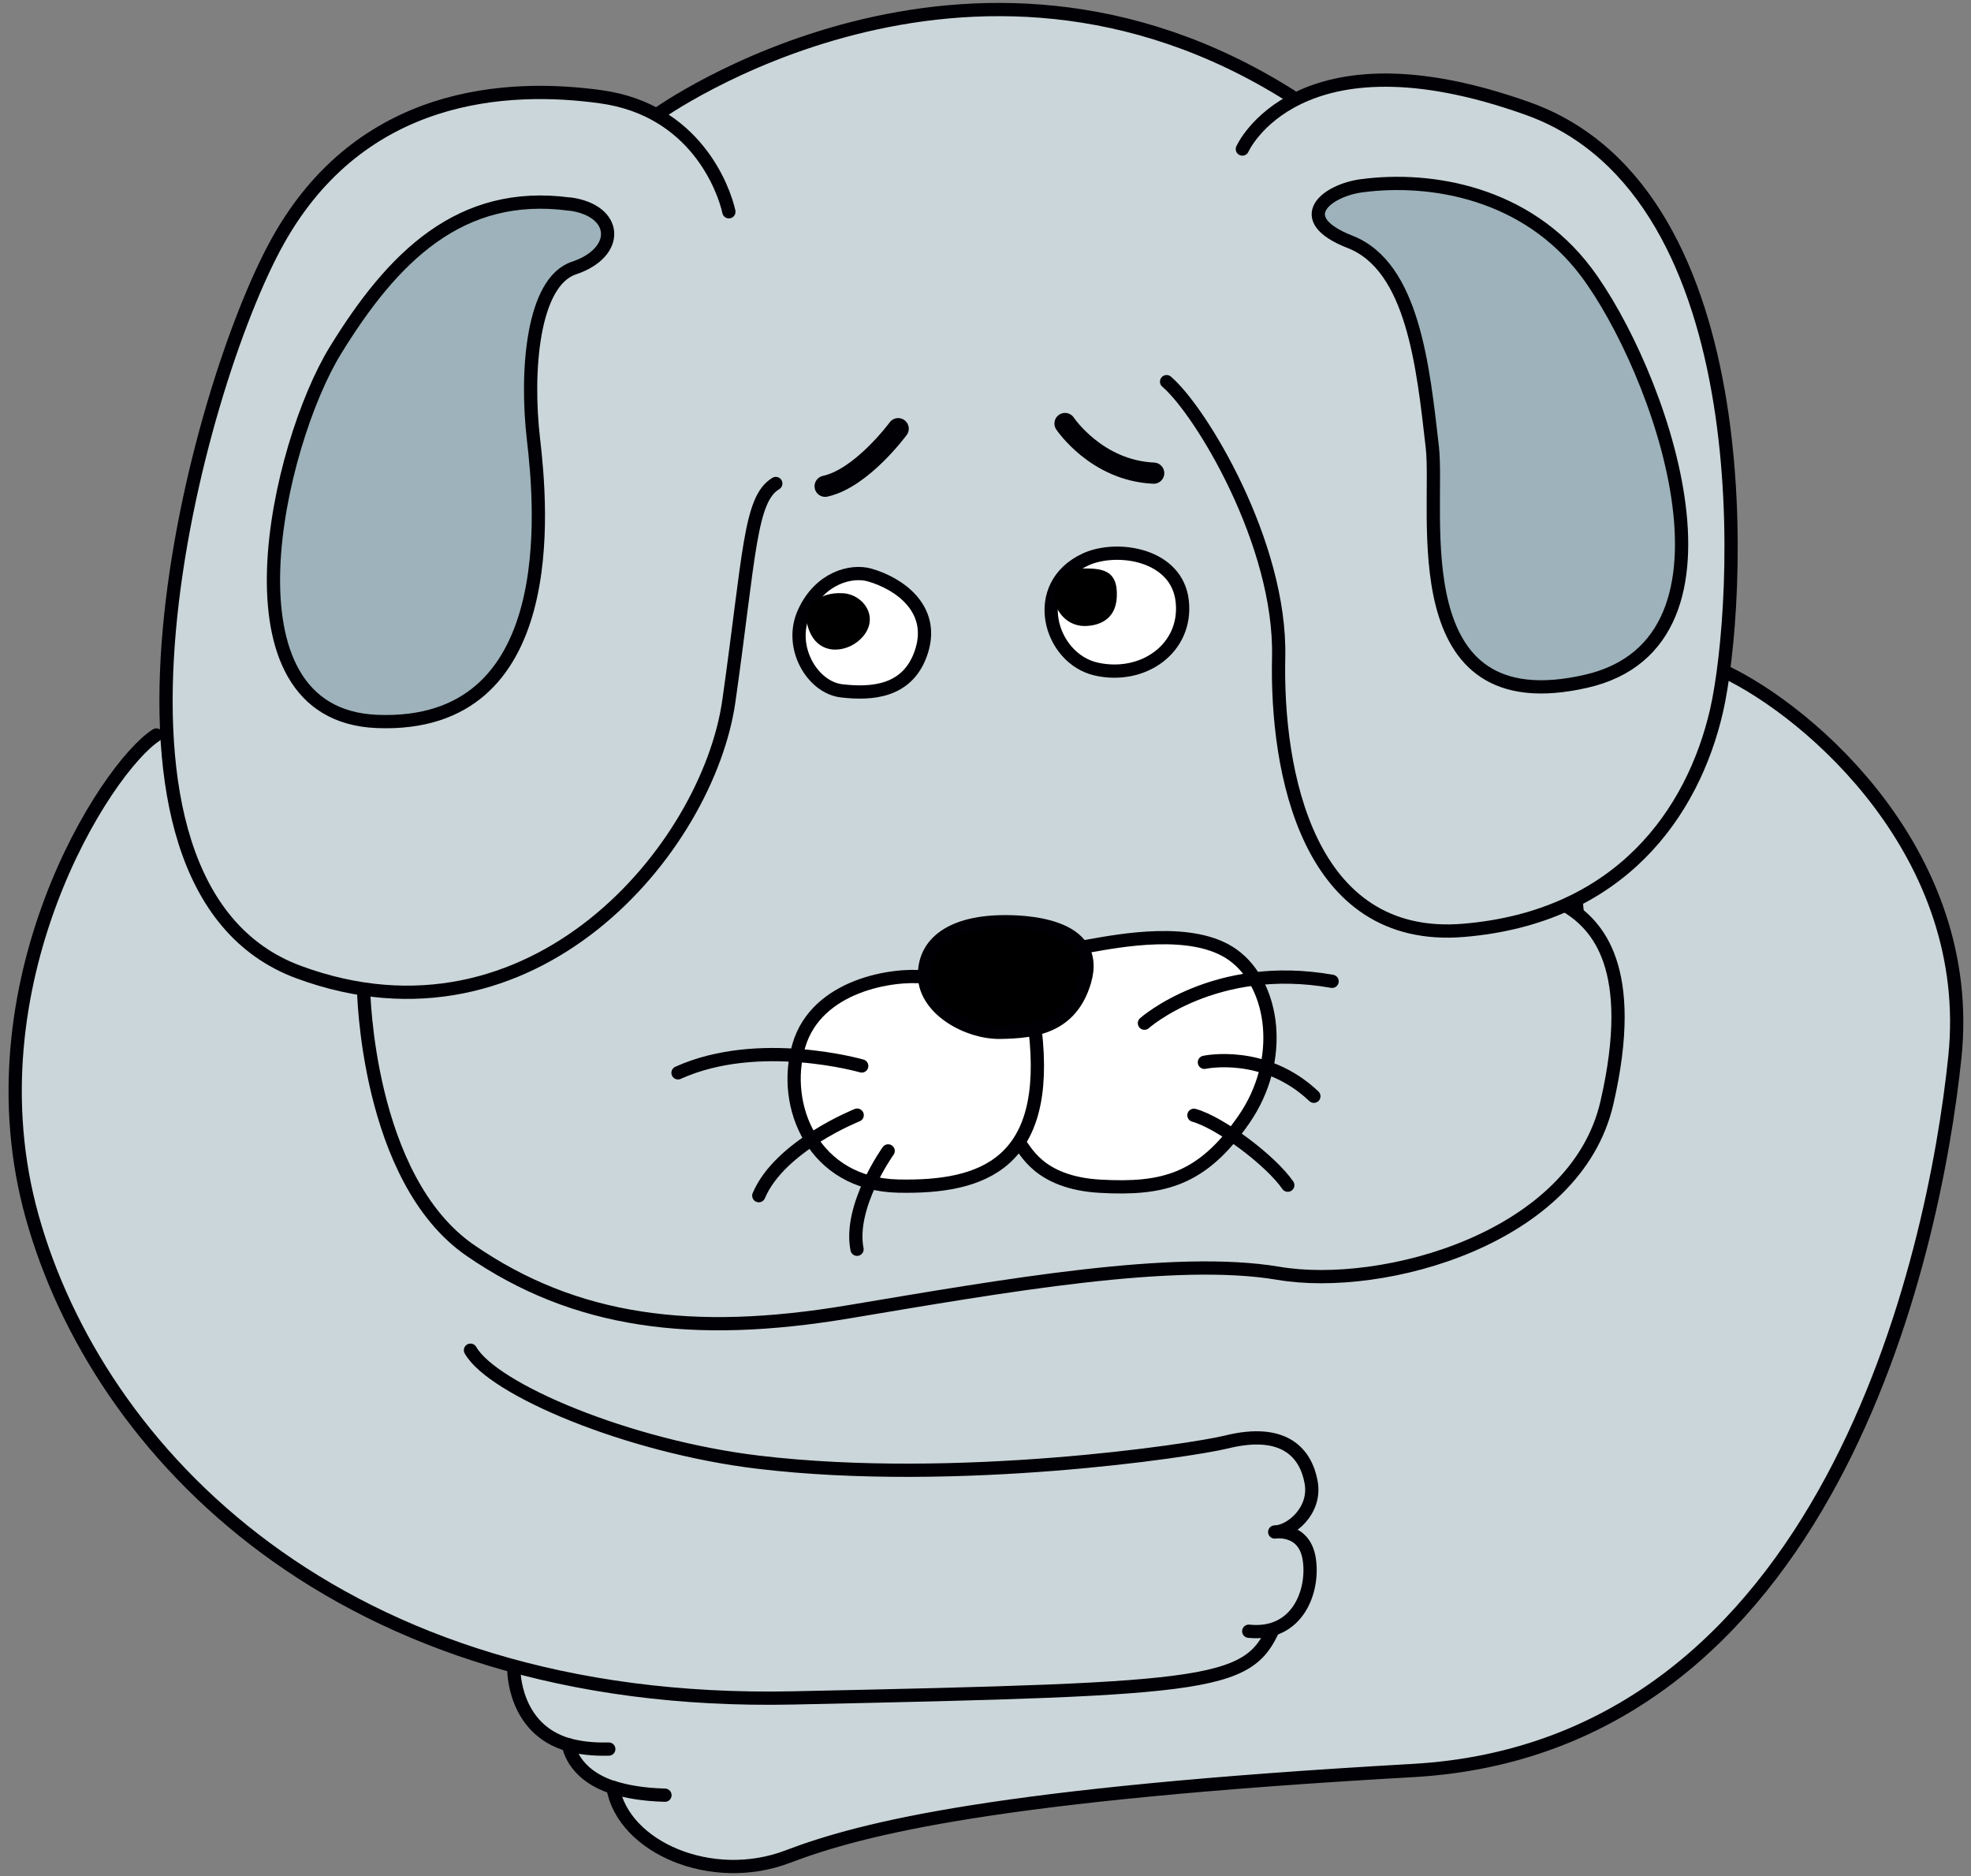 <svg width="186" height="177" viewBox="0 0 186 177" fill="none" xmlns="http://www.w3.org/2000/svg">
<rect x="0" y="0" width="186" height="177" fill="#808080" stroke="none"/>
<g clip-path="url(#clip0_5_475)">
<path d="M48.495 157.581C48.495 157.581 48.467 163.154 53.653 164.619C53.653 164.619 53.94 167.362 57.837 168.641C58.825 174.314 67.178 177.891 74.314 175.176C81.449 172.461 94.229 169.258 133.33 167.046C172.43 164.834 182.517 118.728 184.48 99.711C186.443 80.694 170.954 67.221 162.659 63.314C161.555 62.797 151.526 64.492 148.732 74.388C146.597 81.9 153.174 96.393 144.663 105.226C132.814 117.521 84.286 109.55 60.301 119.69C45.916 125.78 49.598 140.675 48.495 157.581Z" fill="#CBD6DA" stroke="#000005" stroke-width="1.25" stroke-linecap="round" stroke-linejoin="round"/>
<path d="M14.753 69.346C9.939 72.435 -3.099 92.902 3.047 114.835C9.194 136.783 31.832 161.114 74.858 160.195C115.563 159.333 118.013 159.089 120.478 152.927" fill="#CBD6DA"/>
<path d="M14.753 69.346C9.939 72.435 -3.099 92.902 3.047 114.835C9.194 136.783 31.832 161.114 74.858 160.195C115.563 159.333 118.013 159.089 120.478 152.927" stroke="#000005" stroke-width="1.25" stroke-linecap="round" stroke-linejoin="round"/>
<path d="M121.767 9.02C152.701 35.406 147.958 85.563 147.958 85.563C150.666 87.286 154.592 91.236 151.641 104.048C148.689 116.875 130.493 121.802 120.65 120.135C110.807 118.469 94.831 121.299 80.073 123.769C65.316 126.24 54.255 124.76 44.412 117.995C34.569 111.244 34.311 93.305 34.311 93.305C34.253 29.1 59.212 13.214 62.078 10.758C62.078 10.758 91.263 -10.212 121.753 9.02H121.767Z" fill="#CBD6DA" stroke="#000005" stroke-width="1.25" stroke-linecap="round" stroke-linejoin="round"/>
<path d="M44.398 127.389C46.504 131.095 59.298 136.495 71.591 137.96C90.275 140.187 112.426 136.869 115.735 136.05C121.266 134.686 123.243 137.156 123.73 139.856C124.217 142.557 121.767 144.539 120.292 144.539C120.292 144.539 123.057 144.094 123.544 147.052C124.031 150.011 122.512 154.392 117.842 153.904" fill="#CBD6DA"/>
<path d="M44.398 127.389C46.504 131.095 59.298 136.495 71.591 137.96C90.275 140.187 112.426 136.869 115.735 136.05C121.266 134.686 123.243 137.156 123.73 139.856C124.217 142.557 121.767 144.539 120.292 144.539C120.292 144.539 123.057 144.094 123.544 147.052C124.031 150.011 122.512 154.392 117.842 153.904" stroke="#000005" stroke-width="1.25" stroke-linecap="round" stroke-linejoin="round"/>
<path d="M110.09 36.009C113.285 38.724 120.908 51.263 120.664 62.007C120.42 72.751 123.372 89.01 138.13 87.775C152.887 86.539 159.764 76.686 161.985 67.063C164.192 57.453 166.656 18.27 144.161 10.241C122.398 2.47 117.24 14.062 117.24 14.062" fill="#CBD6DA"/>
<path d="M110.09 36.009C113.285 38.724 120.908 51.263 120.664 62.007C120.42 72.751 123.372 89.01 138.13 87.775C152.887 86.539 159.764 76.686 161.985 67.063C164.192 57.453 166.656 18.27 144.161 10.241C122.398 2.47 117.24 14.062 117.24 14.062" stroke="#000005" stroke-width="1.25" stroke-linecap="round" stroke-linejoin="round"/>
<path d="M128.53 17.523C135.049 16.662 144.047 18.17 149.678 25.653C156.44 34.645 166.026 60.542 149.678 64.276C132.126 68.298 135.866 48.304 135.164 42.171C134.304 34.659 133.358 25.15 127.412 22.823C121.753 20.611 125.22 17.954 128.516 17.523H128.53Z" fill="#9DB2BA" stroke="#000005" stroke-width="1.25" stroke-linecap="round" stroke-linejoin="round"/>
<path d="M68.783 19.98C68.296 17.768 65.588 10.37 56.734 9.135C47.879 7.9 34.11 8.647 26.244 22.694C18.378 36.742 6.085 83.581 28.207 91.725C50.329 99.869 66.82 79.975 68.783 66.129C70.746 52.283 70.746 47.098 73.211 45.618" fill="#CBD6DA"/>
<path d="M68.783 19.98C68.296 17.768 65.588 10.37 56.734 9.135C47.879 7.9 34.11 8.647 26.244 22.694C18.378 36.742 6.085 83.581 28.207 91.725C50.329 99.869 66.82 79.975 68.783 66.129C70.746 52.283 70.746 47.098 73.211 45.618" stroke="#000005" stroke-width="1.25" stroke-linecap="round" stroke-linejoin="round"/>
<path d="M53.782 19.247C58.338 19.865 58.582 23.815 54.155 25.294C50.243 26.601 49.598 35.032 50.343 41.438C51.089 47.844 53.037 68.758 35.586 68.068C20.212 67.451 26.244 41.855 31.646 33.065C37.047 24.274 43.423 17.854 53.782 19.261V19.247Z" fill="#9DB2BA" stroke="#000005" stroke-width="1.25" stroke-linecap="round" stroke-linejoin="round"/>
<path d="M53.653 164.619C54.699 164.906 55.946 165.064 57.45 165.021L53.653 164.619Z" fill="#CBD6DA"/>
<path d="M53.653 164.619C54.699 164.906 55.946 165.064 57.45 165.021" stroke="#000005" stroke-width="1.25" stroke-linecap="round" stroke-linejoin="round"/>
<path d="M57.837 168.626C59.069 169.028 60.674 169.316 62.751 169.373L57.837 168.626Z" fill="#CBD6DA"/>
<path d="M57.837 168.626C59.069 169.028 60.674 169.316 62.751 169.373" stroke="#000005" stroke-width="1.25" stroke-linecap="round" stroke-linejoin="round"/>
<path d="M84.759 40.447C84.759 40.447 81.32 45.13 77.867 45.877L84.759 40.447Z" fill="#CBD6DA"/>
<path d="M84.759 40.447C84.759 40.447 81.32 45.13 77.867 45.877" stroke="#000005" stroke-width="2" stroke-linecap="round" stroke-linejoin="round"/>
<path d="M100.505 39.959C100.505 39.959 103.456 44.397 108.872 44.641L100.505 39.959Z" fill="#CBD6DA"/>
<path d="M100.505 39.959C100.505 39.959 103.456 44.397 108.872 44.641" stroke="#000005" stroke-width="2" stroke-linecap="round" stroke-linejoin="round"/>
<path d="M102.468 52.771C105.419 51.435 111.079 52.283 111.566 56.721C112.053 61.159 107.884 64.118 103.456 63.127C99.029 62.136 97.066 55.242 102.468 52.771Z" fill="white" stroke="#000005" stroke-width="1.25" stroke-linecap="round" stroke-linejoin="round"/>
<path d="M82.065 54.251C84.916 55.069 88.212 57.453 86.979 61.403C85.747 65.353 82.194 65.497 79.429 65.181C76.649 64.865 74.371 61.016 75.89 57.755C77.394 54.495 80.346 53.762 82.065 54.251Z" fill="white" stroke="#000005" stroke-width="1.25" stroke-linecap="round" stroke-linejoin="round"/>
<path d="M79.601 55.974C81.449 56.103 82.996 58.186 81.449 60.039C80.217 61.519 77.509 62.007 76.449 59.694C75.388 57.382 77.136 55.802 79.601 55.974Z" fill="black"/>
<path d="M102.095 53.633C103.815 53.633 105.52 53.633 105.391 56.319C105.29 58.559 103.571 59.062 102.339 59.062C100.376 59.062 99.144 57.094 99.573 55.601C99.975 54.193 100.863 53.633 102.095 53.633Z" fill="black"/>
<path d="M96.192 107.912C95.275 106.691 93.413 90.849 102.74 89.254C105.563 88.766 112.612 87.373 116.38 90.116C120.249 92.931 121.295 99.984 117.369 105.643C113.429 111.316 109.789 112.25 103.829 111.92C97.869 111.589 96.751 108.314 96.207 107.898" fill="white"/>
<path d="M96.192 107.912C95.275 106.691 93.413 90.849 102.74 89.254C105.563 88.766 112.612 87.373 116.38 90.116C120.249 92.931 121.295 99.984 117.369 105.643C113.429 111.316 109.789 112.25 103.829 111.92C97.869 111.589 96.751 108.314 96.207 107.898" stroke="#000005" stroke-width="1.25" stroke-linecap="round" stroke-linejoin="round"/>
<path d="M87.237 92.184C84.314 91.854 77.079 92.917 75.388 98.633C73.698 104.35 76.764 111.733 84.758 111.905C92.753 112.078 99.172 109.808 97.682 97.14" fill="white"/>
<path d="M87.237 92.184C84.314 91.854 77.079 92.917 75.388 98.633C73.698 104.35 76.764 111.733 84.758 111.905C92.753 112.078 99.172 109.808 97.682 97.14" stroke="#000005" stroke-width="1.25" stroke-linecap="round" stroke-linejoin="round"/>
<path d="M107.998 96.536C107.998 96.536 114.632 90.619 125.707 92.586" stroke="#000005" stroke-width="1.25" stroke-linecap="round" stroke-linejoin="round"/>
<path d="M113.658 100.228C113.658 100.228 119.317 98.993 123.988 103.431" stroke="#000005" stroke-width="1.25" stroke-linecap="round" stroke-linejoin="round"/>
<path d="M112.669 105.226C115.134 105.901 119.919 109.492 121.524 111.819" stroke="#000005" stroke-width="1.25" stroke-linecap="round" stroke-linejoin="round"/>
<path d="M94.358 86.97C96.45 86.913 103.972 87.071 102.353 92.586C101.078 96.895 97.654 97.355 94.358 97.398C91.278 97.427 87.381 95.229 87.252 92.184C87.123 89.139 89.558 87.1 94.358 86.97Z" fill="black" stroke="#000005" stroke-width="1.25" stroke-linecap="round" stroke-linejoin="round"/>
<path d="M83.813 108.587C83.813 108.587 80.073 113.801 80.876 117.866" stroke="#000005" stroke-width="1.25" stroke-linecap="round" stroke-linejoin="round"/>
<path d="M81.32 100.572C81.32 100.572 71.606 97.772 63.983 101.219" stroke="#000005" stroke-width="1.25" stroke-linecap="round" stroke-linejoin="round"/>
<path d="M80.89 105.212C80.89 105.212 73.583 108.113 71.606 112.81" stroke="#000005" stroke-width="1.25" stroke-linecap="round" stroke-linejoin="round"/>
</g>
<defs>
<clipPath id="clip0_5_475">
<rect width="185" height="177" fill="white" transform="translate(0.54)"/>
</clipPath>
</defs>
</svg>
